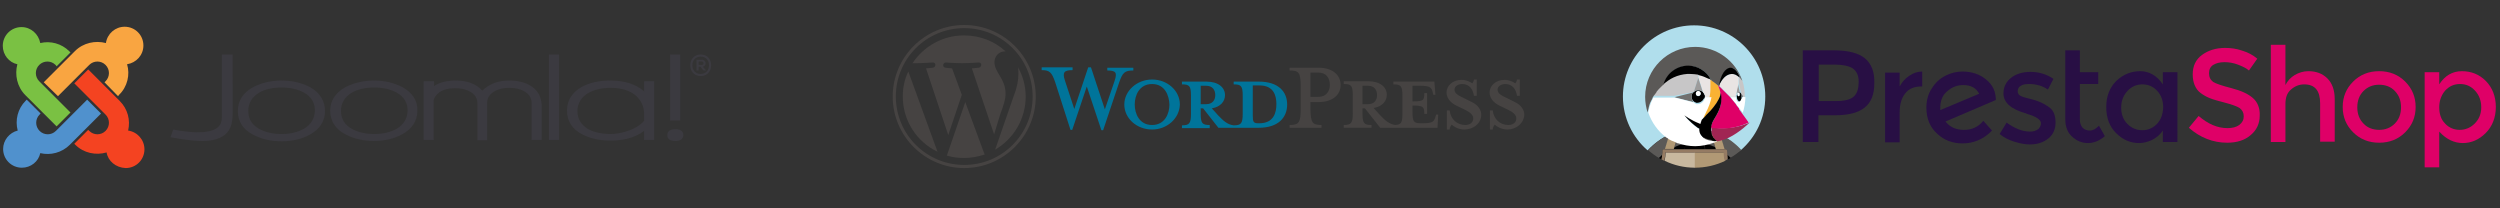 <?xml version="1.0" encoding="utf-8"?>
<!-- Generator: Adobe Illustrator 27.4.1, SVG Export Plug-In . SVG Version: 6.00 Build 0)  -->
<svg version="1.1" xmlns="http://www.w3.org/2000/svg" xmlns:xlink="http://www.w3.org/1999/xlink" x="0px" y="0px"
	 viewBox="0 0 720 60" style="enable-background:new 0 0 720 60;" xml:space="preserve">
<rect x="0" y="0" width="720" height="60" fill="#333333" stroke="none"/>
<style type="text/css">
	.st0{enable-background:new    ;}
	.st1{fill:#280F44;}
	.st2{fill:#DF0067;}
	.st3{fill:#B0DEEC;}
	.st4{fill:#5B5957;}
	.st5{fill:#B19975;}
	.st6{fill:#C8B89F;}
	.st7{fill:#826C57;}
	.st8{fill:#957B63;}
	.st9{fill:none;}
	.st10{fill:#FFFFFF;}
	.st11{fill:#C7C6C7;}
	.st12{fill:#71706F;}
	.st13{fill:#9C9B9B;}
	.st14{fill:#E9E4E3;}
	.st15{fill:#F9B233;}
	.st16{fill:none;stroke:#000000;stroke-width:0;stroke-linecap:round;stroke-linejoin:round;}
	.st17{fill:#A12553;}
	.st18{fill:#00749A;}
	.st19{fill:#464342;}
	.st20{fill:#3B3A40;}
	.st21{fill:#7AC143;}
	.st22{fill:#F9A541;}
	.st23{fill:#F44321;}
	.st24{fill:#5091CD;}
</style>
<g id="Rectángulo_1_00000121279838584911745880000003672508964557986952_" class="st0">
</g>
<g id="Joomla_x21_-Logo.svg_xA0_Imagen_00000043429241343967250630000012994474237175486101_">
</g>
<g id="LOGO_WORDPRESS_xA0_Imagen_00000035494239341757371840000017866841425795174302_">
</g>
<g id="Prestashop-logo-vector_xA0_Imagen_00000021096452440943035490000010243931166860007309_">
	<g id="XMLID_192_">
		<g id="XMLID_323_">
			<path id="XMLID_341_" class="st1" d="M558.8,31.7c0-0.2,0-0.4,0-0.7c0-2.1,0.7-3.7,2.1-4.8c1.4-1.2,2.9-1.7,4.5-1.7
				c2.2,0,3.7,0.8,4.6,2.5L558.8,31.7z M574.8,28.8c0-2.4-0.9-4.4-2.8-5.9c-1.8-1.5-4.1-2.3-6.8-2.3c-1.7,0-3.4,0.4-4.9,1.2
				c-1.6,0.8-2.9,2-3.9,3.6c-1.1,1.6-1.6,3.5-1.6,5.6c0,3.1,1,5.6,3.1,7.5c2,1.9,4.5,2.8,7.3,2.8c3.2,0,6.1-1.2,8.5-3.7l-2.5-2.8
				c-1.5,1.8-3.3,2.6-5.6,2.6s-4-0.8-5.3-2.4L574.8,28.8L574.8,28.8z"/>
			<path id="XMLID_189_" class="st1" d="M549.9,21.8c-1.2,0.8-2.1,1.8-2.8,3.1v-4h-4.2v20.1h4.2v-8.6c0-2.3,0.5-4.1,1.6-5.5
				c1.1-1.4,2.6-2,4.7-2h0.2l0-4.3C552.3,20.6,551.1,21,549.9,21.8"/>
			<path id="XMLID_188_" class="st1" d="M589.9,30.7c-0.7-0.5-1.3-0.8-1.9-1.1c-0.6-0.3-1.2-0.5-1.8-0.7c-0.6-0.2-1.4-0.4-2.2-0.6
				c-0.8-0.2-1.5-0.4-1.9-0.6c-0.7-0.3-1-0.8-1-1.4c0-0.7,0.3-1.3,0.9-1.6c0.6-0.4,1.4-0.5,2.5-0.5c1.9,0,3.7,0.5,5.3,1.6l1.6-3.1
				c-2.1-1.4-4.3-2-6.6-2c-2.3,0-4.2,0.6-5.6,1.7c-1.4,1.1-2.2,2.6-2.2,4.5c0,2.6,2.1,4.5,6.3,5.7c0.1,0,0.3,0.1,0.5,0.2
				c2.7,0.8,4,1.7,4,2.7c0,0.7-0.3,1.2-0.8,1.7c-0.6,0.4-1.3,0.7-2.3,0.7c-2.2,0-4.5-0.9-6.8-2.6l-2,3.3c1.2,1,2.6,1.7,4.2,2.2
				c1.6,0.5,3.1,0.8,4.5,0.8c2.2,0,3.9-0.6,5.3-1.7c1.4-1.1,2.1-2.7,2.1-4.6C592,33,591.3,31.6,589.9,30.7"/>
			<path id="XMLID_336_" class="st1" d="M534,27.7c-0.9,0.9-2.6,1.4-5,1.4h-5.2V18.6h4.5c2.4,0,4.2,0.4,5.3,1.1
				c1.1,0.8,1.7,2,1.7,3.9C535.3,25.4,534.9,26.8,534,27.7 M537.1,16.8c-1.8-1.5-4.8-2.3-8.8-2.3h-9.1v26.4h4.5v-7.7h4.7
				c3.9,0,6.7-0.7,8.6-2.2c1.9-1.5,2.8-3.8,2.8-7C539.9,20.7,539,18.4,537.1,16.8"/>
			<path id="XMLID_185_" class="st1" d="M601.9,37.6c-0.9,0-1.6-0.3-2.1-0.8c-0.5-0.6-0.8-1.3-0.8-2.3V24.2h5.3v-3.4H599v-6.3h-4.2
				v19.8c0,2.1,0.6,3.8,1.9,5c1.3,1.2,2.8,1.9,4.6,1.9c1.8,0,3.4-0.7,4.9-2l-1.7-3C603.6,37.1,602.8,37.6,601.9,37.6"/>
			<path id="XMLID_332_" class="st1" d="M621.2,35.7c-1.2,1.2-2.6,1.8-4.2,1.8c-1.7,0-3.1-0.6-4.3-1.8c-1.2-1.2-1.8-2.8-1.8-4.7
				c0-1.9,0.6-3.5,1.8-4.8c1.2-1.3,2.7-1.9,4.3-1.9c1.7,0,3.1,0.6,4.3,1.9c1.2,1.3,1.7,2.9,1.7,4.8
				C622.9,32.9,622.4,34.4,621.2,35.7 M622.9,24.3c-1.7-2.5-3.9-3.8-6.5-3.8c-2.6,0-4.9,0.9-6.9,2.8c-1.9,1.9-2.9,4.4-2.9,7.5
				c0,3.1,0.9,5.6,2.8,7.5c1.9,1.9,4.1,2.9,6.6,2.9c1.3,0,2.5-0.3,3.8-0.9c1.2-0.6,2.3-1.5,3.1-2.7v3.3h4.2V20.8h-4.2V24.3z"/>
			<path id="XMLID_329_" class="st2" d="M689.7,35.6c-1.2,1.2-2.7,1.8-4.5,1.8c-1.8,0-3.4-0.6-4.5-1.8c-1.2-1.2-1.8-2.8-1.8-4.7
				s0.6-3.5,1.8-4.7c1.2-1.2,2.7-1.8,4.5-1.8c1.8,0,3.4,0.6,4.5,1.8c1.2,1.2,1.8,2.8,1.8,4.7S690.9,34.4,689.7,35.6 M685.2,20.5
				c-3,0-5.5,1-7.5,3c-2,2-3,4.4-3,7.3s1,5.3,3,7.3c2,2,4.5,3,7.5,3s5.5-1,7.5-3c2-2,3-4.4,3-7.3s-1-5.3-3-7.3
				C690.7,21.5,688.2,20.5,685.2,20.5"/>
			<path id="XMLID_326_" class="st2" d="M712.7,35.6c-1.2,1.2-2.7,1.8-4.3,1.8s-3.1-0.6-4.2-1.8c-1.2-1.2-1.7-2.8-1.7-4.7
				c0-1.9,0.6-3.5,1.7-4.8c1.2-1.3,2.6-1.9,4.3-1.9c1.7,0,3.1,0.6,4.3,1.9c1.2,1.3,1.8,2.9,1.8,4.8
				C714.6,32.9,713.9,34.4,712.7,35.6 M715.9,23.3c-1.9-1.9-4.2-2.8-6.9-2.8c-2.7,0-4.9,1.3-6.5,3.8v-3.5h-4.2v27.4h4.2V37.9
				c2,2.2,4.3,3.3,6.8,3.3c2.5,0,4.7-1,6.6-2.9c1.9-1.9,2.9-4.5,2.9-7.5S717.8,25.2,715.9,23.3"/>
			<path id="XMLID_178_" class="st2" d="M664.8,20.5c-1.4,0-2.7,0.4-3.9,1.1c-1.2,0.7-2.1,1.7-2.7,2.9V12.9h-4.2v28h4.2V30
				c0-1.9,0.5-3.3,1.6-4.2c1.1-1,2.4-1.5,3.8-1.5c3.1,0,4.6,1.8,4.6,5.5v11h4.2V28.6c0-2.6-0.7-4.6-2.1-6
				C668.9,21.2,667.1,20.5,664.8,20.5"/>
			<path id="XMLID_177_" class="st2" d="M648.8,28.2c-1.4-1.2-3.4-2.1-6.1-2.8c-2.7-0.7-4.5-1.3-5.3-1.8c-0.8-0.6-1.2-1.4-1.2-2.5
				c0-1.1,0.4-1.9,1.2-2.4c0.8-0.5,1.9-0.8,3.2-0.8c1.3,0,2.6,0.2,3.9,0.7c1.3,0.5,2.4,1,3.2,1.7l2.4-3.4c-1.2-1-2.6-1.8-4.3-2.3
				c-1.7-0.6-3.3-0.8-5-0.8c-2.6,0-4.8,0.7-6.6,2c-1.8,1.3-2.7,3.2-2.7,5.6c0,2.4,0.8,4.3,2.3,5.4c0.8,0.6,1.7,1.1,2.7,1.5
				c1,0.4,2.5,0.8,4.4,1.3c1.9,0.5,3.3,1,4.1,1.5c0.8,0.6,1.2,1.4,1.2,2.4c0,1-0.4,1.8-1.3,2.5c-0.8,0.6-2,0.9-3.4,0.9
				c-2.9,0-5.6-1.2-8.3-3.5l-2.8,3.4c3.2,2.8,6.9,4.3,11,4.3c2.8,0,5.1-0.7,6.8-2.2c1.7-1.4,2.6-3.3,2.6-5.6
				C650.9,31.2,650.2,29.4,648.8,28.2"/>
		</g>
		<path id="XMLID_176_" class="st3" d="M480.9,38.7c0.3-0.1,0.7-0.3,1-0.4c0.4-0.1,0.8-0.3,1.1-0.4c0.5-0.1,1-0.3,1.5-0.4
			c0.7-0.1,1.3-0.2,2-0.3c-0.4,1.2-0.8,2.4-1.3,3.6c0,0.2,0,0.5,0,0.7c0.9-0.2,1.9-0.3,2.8-0.3s1.9,0.1,2.8,0.3c0-0.2,0-0.5,0-0.7
			c-0.5-1.2-0.9-2.4-1.3-3.6c0.7,0.1,1.3,0.2,2,0.3c0.5,0.1,1,0.2,1.5,0.4c0.4,0.1,0.8,0.3,1.1,0.4c0.3,0.1,0.7,0.3,1,0.4
			c2.3,1,4.4,2.6,6.2,4.6c4.4-3.8,7.1-9.3,7.1-15.5c0-11.3-9.2-20.5-20.5-20.5c-11.3,0-20.5,9.2-20.5,20.5c0,6.2,2.8,11.8,7.1,15.5
			C476.4,41.3,478.6,39.7,480.9,38.7z"/>
		<path id="XMLID_175_" class="st4" d="M482.2,42.4c1-0.4,2-0.8,3-1c0-0.2,0-0.5,0-0.7c0.5-1.2,0.9-2.4,1.3-3.6
			c-0.7,0.1-1.3,0.2-2,0.3c-0.5,0.1-1,0.2-1.5,0.4c-0.4,0.1-0.8,0.3-1.1,0.4l1.5,0.4L482.2,42.4z"/>
		<path id="XMLID_174_" class="st4" d="M478.7,44.6c0-0.4,0.1-0.8,0.1-1.2c0-0.2,0.2-0.4,0.4-0.4h0.4l1.3-4.3
			c-2.3,1-4.4,2.6-6.2,4.6c1,0.8,2,1.6,3.1,2.2C478.1,45.2,478.4,44.9,478.7,44.6z"/>
		<path id="XMLID_173_" class="st4" d="M495.3,38.7l1.3,4.3h0.4c0.2,0,0.4,0.2,0.4,0.4c0,0.4,0,0.8,0.1,1.2c0.3,0.3,0.6,0.6,0.9,0.8
			c1.1-0.6,2.1-1.4,3.1-2.2C499.8,41.3,497.6,39.7,495.3,38.7z"/>
		<path id="XMLID_172_" class="st4" d="M492.8,38.6l1.5-0.4c-0.4-0.1-0.8-0.3-1.1-0.4c-0.5-0.1-1-0.3-1.5-0.4
			c-0.7-0.1-1.3-0.2-2-0.3c0.4,1.2,0.8,2.4,1.3,3.6c0,0.2,0,0.5,0,0.7c1.1,0.2,2.1,0.5,3,1L492.8,38.6z"/>
		<path id="XMLID_171_" d="M488.1,43h2.9c-0.1-0.5-0.1-1.1-0.1-1.6c-0.9-0.2-1.9-0.3-2.8-0.3s-1.9,0.1-2.8,0.3c0,0.5,0,1.1-0.1,1.6
			H488.1z"/>
		<path id="XMLID_170_" d="M477.8,45.5c0.2,0.1,0.5,0.3,0.7,0.4c0.1-0.4,0.2-0.8,0.2-1.3C478.4,44.9,478.1,45.2,477.8,45.5z"/>
		<path id="XMLID_169_" d="M482,43h3.2c0.1-0.5,0.1-1.1,0.1-1.6c-1.1,0.2-2.1,0.5-3,1L482,43z"/>
		<path id="XMLID_168_" d="M497.5,44.6c0,0.4,0.1,0.8,0.2,1.3c0.2-0.1,0.5-0.3,0.7-0.4C498.1,45.2,497.8,44.9,497.5,44.6z"/>
		<path id="XMLID_167_" d="M494.2,43l-0.2-0.6c-1-0.4-2-0.8-3-1c0,0.5,0,1.1,0.1,1.6H494.2z"/>
		<path id="XMLID_166_" class="st5" d="M482,43l0.2-0.6l1.1-3.8l-1.5-0.4c-0.3,0.1-0.7,0.3-1,0.4l-1.3,4.3h1.4H482z"/>
		<path id="XMLID_165_" class="st5" d="M494,42.4l0.2,0.6h1.1h1.4l-1.3-4.3c-0.3-0.1-0.7-0.3-1-0.4l-1.5,0.4L494,42.4z"/>
		<path id="XMLID_164_" class="st6" d="M479.6,43.9C479.6,43.9,479.6,43.9,479.6,43.9L479.6,43.9C479.6,43.9,479.6,43.9,479.6,43.9z
			"/>
		<path id="XMLID_163_" class="st6" d="M488.1,43.9h-3h-3.3h-2.1c0,0,0,0,0,0c0,0.8-0.1,1.6-0.3,2.4c2.7,1.3,5.6,2,8.8,2V43.9z"/>
		<path id="XMLID_162_" class="st5" d="M496.6,43.9L496.6,43.9C496.6,43.9,496.6,43.9,496.6,43.9C496.6,43.9,496.6,43.9,496.6,43.9z
			"/>
		<path id="XMLID_161_" class="st5" d="M496.5,43.9h-2.1h-3.3h-3h0v4.4c3.1,0,6.1-0.7,8.8-2C496.7,45.5,496.6,44.7,496.5,43.9
			C496.6,43.9,496.6,43.9,496.5,43.9z"/>
		<rect id="XMLID_160_" x="488.1" y="43.5" class="st7" width="0" height="0.4"/>
		<path id="XMLID_159_" class="st8" d="M497.5,44.6c0-0.4-0.1-0.8-0.1-1.2c0-0.2-0.2-0.4-0.4-0.4h-0.4h-1.4h-1.1H491h-2.9h-2.9H482
			H481h-1.4h-0.4c-0.2,0-0.4,0.2-0.4,0.4c0,0.4,0,0.8-0.1,1.2c0,0.4-0.1,0.8-0.2,1.3c0.3,0.1,0.5,0.3,0.8,0.4
			c0.2-0.8,0.3-1.6,0.3-2.4c0,0,0,0,0,0h0h2.1h3.3h3h0h3h3.3h2.1h0c0,0,0,0,0,0c0,0.8,0.1,1.6,0.3,2.4c0.3-0.1,0.5-0.3,0.8-0.4
			C497.6,45.5,497.5,45,497.5,44.6z"/>
		<g id="XMLID_195_">
			<path id="XMLID_158_" class="st9" d="M495,24.6L495,24.6C495,24.6,495,24.6,495,24.6c0.3,0.7,0.5,1.5,0.7,2.3c0,0.1,0,0.1,0,0.2
				c0,0.1,0,0.2,0,0.2c0-0.1,0-0.2,0.1-0.4C495.6,26.1,495.3,25.4,495,24.6C495,24.6,495,24.6,495,24.6C495,24.6,495,24.6,495,24.6
				L495,24.6z"/>
			<path id="XMLID_157_" class="st9" d="M501,29.2C501,29.3,501,29.3,501,29.2C501,29.3,501,29.3,501,29.2z"/>
			<path id="XMLID_156_" class="st9" d="M501.1,29.1C501.1,29.2,501.1,29.2,501.1,29.1C501.1,29.2,501.1,29.2,501.1,29.1z"/>
			<path id="XMLID_155_" class="st9" d="M494.4,24.1c-0.5-0.4-1-0.8-1.5-1.1l0,0C493.4,23.3,493.9,23.7,494.4,24.1z"/>
			<path id="XMLID_154_" class="st9" d="M499.1,29C499.1,29,499.2,29,499.1,29C499.2,29,499.1,29,499.1,29z"/>
			<path id="XMLID_153_" class="st9" d="M500,30.1C500,30.1,500,30.1,500,30.1C500,30.1,500,30.1,500,30.1z"/>
			<path id="XMLID_152_" class="st9" d="M495.6,27.3c0,0.1,0,0.1,0,0.2C495.6,27.4,495.6,27.3,495.6,27.3z"/>
			<path id="XMLID_151_" class="st9" d="M493.6,34.8c-0.3,0.5-0.5,1-0.6,1.5C493.1,35.8,493.3,35.3,493.6,34.8
				c0.1-0.2,0.2-0.3,0.3-0.5C493.8,34.4,493.7,34.6,493.6,34.8C493.6,34.8,493.6,34.8,493.6,34.8z"/>
			<path id="XMLID_150_" class="st9" d="M495,24.6c0,0,0-0.1,0.1-0.1l0,0C495,24.5,495,24.6,495,24.6c0.1,0.1,0.2,0.2,0.4,0.3
				C495.3,24.8,495.1,24.7,495,24.6z"/>
			<path id="XMLID_149_" class="st9" d="M490.9,27.3C490.9,27.3,490.9,27.3,490.9,27.3C490.9,27.3,490.9,27.3,490.9,27.3z"/>
			<path id="XMLID_148_" class="st9" d="M490.8,27L490.8,27L490.8,27z"/>
			<path id="XMLID_147_" class="st9" d="M492.2,22.6C492.1,22.6,492.1,22.5,492.2,22.6C492.1,22.5,492.1,22.6,492.2,22.6z"/>
			<path id="XMLID_146_" class="st9" d="M492.3,22.6C492.2,22.6,492.2,22.6,492.3,22.6C492.2,22.6,492.2,22.6,492.3,22.6z"/>
			<path id="XMLID_145_" class="st9" d="M492.9,24.3c0,0,0,0.1,0,0.1C492.9,24.4,492.9,24.3,492.9,24.3z"/>
			<path id="XMLID_144_" class="st9" d="M490.9,27.1C490.9,27.1,490.9,27.1,490.9,27.1C490.9,27.1,490.9,27.1,490.9,27.1z"/>
			<path id="XMLID_143_" class="st9" d="M500.8,31.2c0,0,0.1,0.1,0.1,0.1C500.9,31.2,500.9,31.2,500.8,31.2z"/>
			<path id="XMLID_142_" class="st9" d="M492.9,24.9c0,0.2,0,0.4,0,0.6C492.9,25.4,492.9,25.1,492.9,24.9z"/>
			<path id="XMLID_141_" class="st9" d="M491,27.5C491,27.5,491,27.5,491,27.5C491,27.5,491,27.5,491,27.5z"/>
			<path id="XMLID_140_" class="st9" d="M492.9,23c-0.1,0-0.3-0.2-0.4-0.3C492.6,22.8,492.8,22.9,492.9,23z"/>
			<path id="XMLID_139_" class="st9" d="M492.4,22.7c0,0-0.1,0-0.1-0.1C492.3,22.7,492.4,22.7,492.4,22.7z"/>
			<path id="XMLID_138_" class="st9" d="M492.9,23L492.9,23C492.9,23,492.9,23,492.9,23C492.9,23,492.9,23,492.9,23z"/>
			<path id="XMLID_137_" class="st9" d="M501.5,28C501.5,27.9,501.5,27.9,501.5,28C501.5,27.9,501.5,27.9,501.5,28
				C501.5,27.9,501.5,27.9,501.5,28c0-0.1,0-0.1,0-0.1C501.5,27.9,501.5,27.9,501.5,28C501.5,27.9,501.5,27.9,501.5,28z"/>
			<path id="XMLID_136_" class="st9" d="M498.2,27.8C498.2,27.9,498.2,27.9,498.2,27.8C498.2,27.9,498.2,27.9,498.2,27.8L498.2,27.8
				C498.2,27.9,498.2,27.9,498.2,27.8L498.2,27.8z"/>
			<path id="XMLID_135_" class="st9" d="M495.4,24.9c0.3,0.2,0.5,0.5,0.8,0.8C495.9,25.4,495.6,25.2,495.4,24.9z"/>
			<path id="XMLID_134_" class="st9" d="M500.7,26.5c0.1,0,0.1,0,0.1,0C500.8,26.5,500.8,26.5,500.7,26.5z"/>
			<path id="XMLID_133_" class="st9" d="M499.9,27.5C499.9,27.5,499.9,27.6,499.9,27.5C499.9,27.6,499.9,27.5,499.9,27.5z"/>
			<path id="XMLID_132_" class="st9" d="M500.9,26.5C500.9,26.6,501,26.6,500.9,26.5C501,26.6,500.9,26.6,500.9,26.5z"/>
			<path id="XMLID_131_" class="st9" d="M501.2,26.8C501.2,26.8,501.2,26.8,501.2,26.8C501.2,26.8,501.2,26.8,501.2,26.8z"/>
			<path id="XMLID_130_" class="st9" d="M501.5,27.6C501.5,27.6,501.5,27.6,501.5,27.6C501.5,27.6,501.5,27.6,501.5,27.6
				C501.5,27.6,501.5,27.6,501.5,27.6C501.5,27.6,501.5,27.6,501.5,27.6z"/>
			<path id="XMLID_129_" class="st9" d="M501.5,28.2C501.5,28.2,501.5,28.2,501.5,28.2C501.5,28.2,501.5,28.2,501.5,28.2
				C501.5,28.2,501.5,28.2,501.5,28.2C501.5,28.2,501.5,28.2,501.5,28.2z"/>
			<path id="XMLID_128_" class="st9" d="M500.2,26.8C500.2,26.8,500.2,26.8,500.2,26.8C500.2,26.8,500.2,26.8,500.2,26.8z"/>
			<path id="XMLID_127_" class="st9" d="M500.6,26.5c0,0,0.1,0,0.1,0C500.7,26.5,500.6,26.5,500.6,26.5z"/>
			<path id="XMLID_126_" class="st9" d="M496.9,26.5c-0.1-0.1-0.3-0.3-0.4-0.4C496.7,26.2,496.8,26.3,496.9,26.5z"/>
			<path id="XMLID_125_" class="st9" d="M500.7,22L500.7,22C500.7,22,500.7,22,500.7,22v1.9l-0.7,3.3c0,0,0,0,0,0c0,0,0,0,0,0v0h0
				l0.7-3.3L500.7,22L500.7,22L500.7,22z"/>
			<path id="XMLID_124_" class="st9" d="M497.6,27.2c-0.1-0.1-0.1-0.1-0.2-0.2C497.5,27,497.5,27.1,497.6,27.2z"/>
			<path id="XMLID_123_" class="st9" d="M501.4,27.3C501.5,27.3,501.5,27.3,501.4,27.3C501.5,27.3,501.5,27.3,501.4,27.3
				C501.5,27.3,501.5,27.3,501.4,27.3L501.4,27.3L501.4,27.3z"/>
			<path id="XMLID_122_" class="st9" d="M499.9,27.9L499.9,27.9C499.9,27.9,499.9,27.9,499.9,27.9C499.9,27.9,499.9,27.9,499.9,27.9
				z"/>
			<path id="XMLID_121_" class="st9" d="M500.4,26.6C500.5,26.6,500.5,26.6,500.4,26.6C500.5,26.6,500.5,26.6,500.4,26.6z"/>
			<path id="XMLID_120_" class="st9" d="M500.3,26.7c0,0,0.1-0.1,0.1-0.1C500.3,26.6,500.3,26.7,500.3,26.7z"/>
			<path id="XMLID_119_" class="st9" d="M501.5,28.5C501.5,28.5,501.5,28.5,501.5,28.5c0,0.1,0,0.1-0.1,0.2
				C501.4,28.6,501.5,28.5,501.5,28.5L501.5,28.5L501.5,28.5z"/>
			<path id="XMLID_118_" class="st9" d="M476.5,27.3c0,0,0.1-0.1,0.1-0.1C476.5,27.2,476.5,27.2,476.5,27.3z"/>
			<path id="XMLID_117_" class="st9" d="M501,26.6c0,0,0.1,0.1,0.1,0.1C501.1,26.7,501.1,26.6,501,26.6z"/>
			<path id="XMLID_116_" class="st9" d="M477.1,26.4C477.1,26.4,477.1,26.4,477.1,26.4C477.1,26.4,477.1,26.4,477.1,26.4z"/>
			<path id="XMLID_115_" class="st9" d="M491,27.9L491,27.9C491,27.9,491,27.9,491,27.9L491,27.9L491,27.9L491,27.9
				C491,27.9,491,27.9,491,27.9z"/>
			<path id="XMLID_114_" class="st9" d="M475.6,28.9c0,0.1-0.1,0.1-0.1,0.2C475.5,29.1,475.5,29,475.6,28.9z"/>
			<path id="XMLID_113_" class="st9" d="M475.1,30C475.1,30,475.1,30,475.1,30C475.1,30,475.1,30,475.1,30z"/>
			<polygon id="XMLID_112_" class="st9" points="501.2,22.5 501.2,22.5 501.2,22.5 			"/>
			<polygon id="XMLID_111_" class="st9" points="479.2,24.1 479.2,24.1 479.2,24.1 			"/>
			<path id="XMLID_110_" class="st9" d="M478.4,24.9c0,0,0.1-0.1,0.1-0.1C478.5,24.8,478.4,24.8,478.4,24.9z"/>
			<path id="XMLID_109_" class="st9" d="M477.7,25.7c0,0,0.1-0.1,0.1-0.1C477.7,25.6,477.7,25.6,477.7,25.7z"/>
			<polygon id="XMLID_108_" class="st9" points="501.4,27.3 500.7,23.9 501.4,27.3 			"/>
			<path id="XMLID_107_" class="st9" d="M488.7,29.8C488.7,29.8,488.7,29.8,488.7,29.8C488.7,29.8,488.7,29.8,488.7,29.8z"/>
			<path id="XMLID_106_" class="st9" d="M488.9,29.8C488.9,29.8,488.9,29.8,488.9,29.8C488.9,29.8,488.9,29.8,488.9,29.8z"/>
			<path id="XMLID_105_" class="st9" d="M476,28c0,0.1-0.1,0.2-0.1,0.3C475.9,28.2,476,28.1,476,28z"/>
			<path id="XMLID_104_" class="st9" d="M488.2,29.6C488.2,29.6,488.2,29.6,488.2,29.6C488.2,29.6,488.2,29.6,488.2,29.6z"/>
			<path id="XMLID_103_" class="st9" d="M488.5,29.7C488.5,29.7,488.5,29.7,488.5,29.7C488.5,29.7,488.5,29.7,488.5,29.7z"/>
			<path id="XMLID_102_" class="st9" d="M488.3,29.7C488.3,29.7,488.3,29.7,488.3,29.7C488.3,29.7,488.3,29.7,488.3,29.7z"/>
			<path id="XMLID_101_" class="st9" d="M487.3,28.6C487.3,28.6,487.3,28.6,487.3,28.6C487.3,28.6,487.3,28.6,487.3,28.6z"/>
			<path id="XMLID_100_" class="st9" d="M487.2,27.5C487.2,27.5,487.2,27.5,487.2,27.5C487.2,27.5,487.2,27.5,487.2,27.5z"/>
			<path id="XMLID_99_" class="st9" d="M487.4,27C487.4,27,487.4,27,487.4,27C487.4,27,487.4,27,487.4,27z"/>
			<path id="XMLID_98_" class="st9" d="M488.1,26.3C488.1,26.3,488.1,26.3,488.1,26.3C488.1,26.3,488.1,26.3,488.1,26.3z"/>
			<path id="XMLID_97_" class="st9" d="M487.3,27.3C487.3,27.3,487.3,27.3,487.3,27.3C487.3,27.3,487.3,27.3,487.3,27.3z"/>
			<path id="XMLID_96_" class="st9" d="M487.3,27.1C487.3,27.1,487.3,27.1,487.3,27.1C487.3,27.1,487.3,27.1,487.3,27.1z"/>
			<path id="XMLID_95_" class="st9" d="M489.5,26C489.5,26,489.5,26,489.5,26C489.5,26,489.5,26,489.5,26z"/>
			<path id="XMLID_94_" class="st9" d="M489.8,26.1C489.8,26.1,489.8,26.1,489.8,26.1C489.8,26.1,489.8,26.1,489.8,26.1z"/>
			<path id="XMLID_93_" class="st9" d="M488.4,26.1C488.4,26.1,488.4,26.1,488.4,26.1C488.4,26.1,488.4,26.1,488.4,26.1z"/>
			<path id="XMLID_92_" class="st9" d="M488.7,26C488.7,26,488.7,26,488.7,26C488.7,26,488.7,26,488.7,26z"/>
			<path id="XMLID_91_" class="st9" d="M491,27.7C491,27.7,491,27.7,491,27.7C491,27.7,491,27.7,491,27.7z"/>
			<path id="XMLID_88_" class="st9" d="M489.1,21.5C489.1,21.5,489.1,21.5,489.1,21.5C489.1,21.5,489.1,21.5,489.1,21.5z"/>
			<path id="XMLID_87_" class="st9" d="M489.1,21.9L489.1,21.9v-0.1c0,0,0-0.1,0-0.1C489.1,21.8,489.1,21.9,489.1,21.9z"/>
			<path id="XMLID_86_" class="st9" d="M501.3,28.9C501.3,29,501.2,29,501.3,28.9C501.2,29,501.3,29,501.3,28.9z"/>
			<path id="XMLID_85_" class="st9" d="M487.2,27.7C487.2,27.7,487.2,27.7,487.2,27.7C487.2,27.7,487.2,27.7,487.2,27.7z"/>
			<path id="XMLID_84_" class="st9" d="M487.2,28.3C487.2,28.3,487.2,28.3,487.2,28.3C487.2,28.3,487.2,28.3,487.2,28.3z"/>
			<path id="XMLID_83_" class="st9" d="M501.4,28.7c0,0,0,0.1-0.1,0.1C501.3,28.8,501.4,28.8,501.4,28.7z"/>
			<path id="XMLID_82_" class="st4" d="M494,40.1c-0.1-0.1-0.1-0.1-0.2-0.2C493.8,40,493.9,40,494,40.1L494,40.1z"/>
			<path id="XMLID_81_" class="st5" d="M494.4,40.6C494.4,40.6,494.4,40.6,494.4,40.6C494.4,40.6,494.4,40.6,494.4,40.6
				s-0.2-0.2-0.5-0.5v0C494.2,40.4,494.4,40.6,494.4,40.6z"/>
			<rect id="XMLID_80_" x="500.7" y="22" class="st10" width="0" height="0"/>
			<polygon id="XMLID_79_" class="st10" points="501.5,27.9 501.5,27.9 501.5,27.9 			"/>
			<path id="XMLID_78_" class="st11" d="M501.8,23.2L501.8,23.2L501.8,23.2C501.8,23.2,501.8,23.2,501.8,23.2L501.8,23.2
				c-0.2-0.2-0.4-0.5-0.5-0.7c0,0,0,0,0,0c0,0,0,0,0,0c0,0,0,0,0,0v0c-0.1-0.1-0.2-0.2-0.2-0.3c0,0-0.1-0.1-0.1-0.1
				c-0.1,0-0.1-0.1-0.2-0.1v0v1.9l0.7,3.3v0c0,0,0,0.1,0,0.1l0.5,0.6l0,0h0.5c0,0,0-0.1,0-0.1v0C502.5,26.2,502.3,24.7,501.8,23.2
				L501.8,23.2C501.8,23.2,501.8,23.2,501.8,23.2z"/>
			<polygon id="XMLID_77_" class="st11" points="501.5,27.9 501.5,27.9 501.5,27.9 			"/>
			<path id="XMLID_76_" class="st12" d="M501.5,27.6C501.5,27.6,501.5,27.6,501.5,27.6C501.5,27.6,501.5,27.6,501.5,27.6
				C501.5,27.6,501.5,27.6,501.5,27.6c0,0.1,0,0.2,0,0.3c0,0,0,0,0,0c0,0,0,0,0,0c0,0,0,0,0,0c0,0,0,0,0,0c0,0.1,0,0.2,0,0.2
				c0,0,0,0,0,0c0,0,0,0,0,0c0,0,0,0,0,0c0,0.1,0,0.2,0,0.2c0,0,0,0,0,0v0l0,0c0,0,0,0,0,0v0l0.5-0.6l-0.5-0.6c0,0,0,0,0,0
				C501.5,27.4,501.5,27.5,501.5,27.6z"/>
			<path id="XMLID_219_" d="M501.5,28.2C501.5,28.2,501.5,28.2,501.5,28.2c0-0.1,0-0.2,0-0.3c0,0,0,0,0-0.1c0,0,0,0,0-0.1
				c0-0.1,0-0.2,0-0.2c0,0,0,0,0,0c0-0.1,0-0.2,0-0.2c0,0,0-0.1,0-0.1c0-0.2-0.1-0.3-0.2-0.4c0,0,0,0,0,0c0,0,0-0.1-0.1-0.1
				c0,0-0.1-0.1-0.1-0.1c0,0,0,0,0,0c0,0-0.1,0-0.1-0.1c0,0,0,0,0,0c0,0-0.1,0-0.1,0s-0.1,0-0.1,0c0,0,0,0,0,0c0,0-0.1,0-0.1,0.1
				c0,0,0,0,0,0c0,0-0.1,0.1-0.1,0.1c0,0,0,0.1-0.1,0.1c0,0,0,0,0,0c-0.1,0.1-0.1,0.3-0.2,0.4c0,0,0,0,0,0c0,0.1,0,0.2-0.1,0.2
				c0,0,0,0,0,0.1c0,0.1,0,0.2,0,0.3c0,0,0,0,0,0h0c0,0.8,0.4,1.4,0.8,1.4c0.1,0,0.2,0,0.2-0.1c0,0,0,0,0,0c0,0,0.1,0,0.1-0.1
				c0,0,0,0,0,0c0,0,0.1-0.1,0.1-0.1c0,0,0-0.1,0.1-0.1c0,0,0,0,0-0.1c0,0,0-0.1,0.1-0.1c0,0,0,0,0-0.1c0-0.1,0-0.1,0.1-0.2
				C501.5,28.4,501.5,28.3,501.5,28.2z M500.7,27.7c-0.2,0-0.3-0.2-0.3-0.5c0-0.3,0.1-0.5,0.3-0.5c0.2,0,0.3,0.2,0.3,0.5
				C501.1,27.5,500.9,27.7,500.7,27.7z"/>
			<path id="XMLID_73_" class="st10" d="M500.7,26.7c-0.2,0-0.3,0.2-0.3,0.5c0,0.3,0.1,0.5,0.3,0.5c0.2,0,0.3-0.2,0.3-0.5
				C501.1,26.9,500.9,26.7,500.7,26.7z"/>
			<path id="XMLID_72_" class="st13" d="M500,27.3L500,27.3c0-0.2,0.1-0.3,0.2-0.4c0,0,0,0,0,0c0,0,0-0.1,0.1-0.1
				c0,0,0.1-0.1,0.1-0.1c0,0,0,0,0,0c0,0,0.1,0,0.1-0.1c0,0,0,0,0,0c0,0,0.1,0,0.1,0c0.1,0,0.1,0,0.1,0c0,0,0,0,0,0
				c0,0,0.1,0,0.1,0.1c0,0,0,0,0,0c0,0,0.1,0.1,0.1,0.1c0,0,0,0.1,0.1,0.1c0,0,0,0,0,0c0.1,0.1,0.1,0.3,0.2,0.4l0,0h0l-0.7-3.3
				L500,27.3L500,27.3z"/>
			<path id="XMLID_214_" d="M491,27.9c0-0.1,0-0.1,0-0.2c0,0,0,0,0,0c0-0.1,0-0.1,0-0.2c0,0,0,0,0,0c0-0.1,0-0.1-0.1-0.2
				c0,0,0,0,0,0c0-0.1,0-0.1-0.1-0.2c0,0,0,0,0,0c0-0.1-0.1-0.1-0.1-0.2l0,0c-0.1-0.2-0.2-0.3-0.3-0.4c-0.2-0.2-0.4-0.3-0.6-0.4
				c0,0,0,0,0,0c-0.1,0-0.2-0.1-0.3-0.1c0,0,0,0,0,0c-0.1,0-0.2,0-0.4,0c-0.1,0-0.2,0-0.4,0c0,0,0,0,0,0c-0.1,0-0.2,0.1-0.3,0.1
				c0,0,0,0,0,0c-0.1,0-0.2,0.1-0.3,0.2c0,0,0,0,0,0c-0.1,0.1-0.2,0.1-0.3,0.2l0,0l0,0c-0.1,0.1-0.3,0.3-0.4,0.4c0,0,0,0,0,0
				c0,0.1-0.1,0.1-0.1,0.2c0,0,0,0,0,0c0,0,0,0.1-0.1,0.2c0,0,0,0,0,0c0,0,0,0.1,0,0.1c0,0,0,0,0,0c0,0,0,0.1,0,0.2c0,0,0,0,0,0
				c0,0.1,0,0.1,0,0.2c0,0.1,0,0.3,0,0.4c0,0,0,0,0,0c0,0.1,0.1,0.2,0.1,0.3c0,0,0,0,0,0c0.1,0.2,0.2,0.4,0.4,0.6
				c0.1,0.1,0.3,0.3,0.4,0.3c0,0,0,0,0,0c0.1,0,0.1,0.1,0.2,0.1c0,0,0,0,0,0c0.1,0,0.1,0,0.2,0.1c0,0,0,0,0,0c0,0,0.1,0,0.1,0
				c0,0,0,0,0,0c0,0,0.1,0,0.1,0c0,0,0,0,0,0c0.1,0,0.1,0,0.2,0c0.3,0,0.5-0.1,0.8-0.2c0.1,0,0.2-0.1,0.3-0.2
				c0.2-0.1,0.4-0.3,0.5-0.5c0.1-0.1,0.1-0.2,0.2-0.3C491,28.4,491,28.2,491,27.9C491,27.9,491,27.9,491,27.9L491,27.9
				C491,27.9,491,27.9,491,27.9L491,27.9z M489.1,27.7c-0.4,0-0.7-0.3-0.7-0.7c0-0.4,0.3-0.7,0.7-0.7c0.4,0,0.7,0.3,0.7,0.7
				C489.8,27.3,489.5,27.7,489.1,27.7z"/>
			<path id="XMLID_69_" class="st10" d="M489.1,26.2c-0.4,0-0.7,0.3-0.7,0.7c0,0.4,0.3,0.7,0.7,0.7c0.4,0,0.7-0.3,0.7-0.7
				C489.8,26.5,489.5,26.2,489.1,26.2z"/>
			<path id="XMLID_68_" class="st11" d="M487.8,26.5L487.8,26.5L487.8,26.5L487.8,26.5L487.8,26.5l1.3-4.1c0,0,0-0.2,0-0.5
				c0-0.1,0-0.1,0-0.2c0,0,0,0,0-0.1c0,0,0-0.1,0-0.1c0,0,0,0,0-0.1c0,0,0,0,0-0.1c0,0,0,0,0,0c0,0,0,0,0,0
				c-0.7-0.2-1.5-0.2-2.3-0.2c-0.3,0-0.5,0-0.8,0c0,0-0.1,0-0.1,0c-1.3,0.1-2.7,0.4-3.9,1c-1,0.5-2,1.1-2.9,1.9v0c0,0,0,0,0,0
				c-0.2,0.2-0.5,0.4-0.7,0.6c0,0-0.1,0.1-0.1,0.1c-0.2,0.2-0.4,0.4-0.6,0.6c0,0-0.1,0.1-0.1,0.1c-0.2,0.2-0.4,0.5-0.6,0.7
				c0,0,0,0,0,0.1c-0.2,0.2-0.3,0.5-0.5,0.7c0,0-0.1,0.1-0.1,0.1c-0.1,0.2-0.2,0.4-0.4,0.6h6.1h0L487.8,26.5z"/>
			<path id="XMLID_67_" class="st14" d="M492.9,26c0-0.2,0-0.3,0-0.5c0-0.2,0-0.4,0-0.6c0-0.2,0-0.3,0-0.5c0,0,0-0.1,0-0.1
				c0-0.4,0-0.9,0-1.3l0,0l0,0c0,0,0,0,0,0c0,0,0,0,0,0c0,0,0,0,0,0c0,0,0,0,0,0c-0.1,0-0.3-0.2-0.4-0.3c0,0,0,0,0,0
				c0,0-0.1,0-0.1-0.1c0,0,0,0,0,0c0,0-0.1,0-0.1,0c0,0,0,0,0,0c0,0-0.1,0-0.1,0c-0.3-0.1-0.6-0.3-0.9-0.4c-0.7-0.3-1.6-0.5-2.1-0.7
				v0.4v0.1v0c0,0.2,0,0.5,0,0.5l1.3,4.1l0,0c0.1,0.1,0.3,0.3,0.3,0.4l0,0c0,0.1,0.1,0.1,0.1,0.2c0,0,0,0,0,0c0,0.1,0,0.1,0.1,0.2
				c0,0,0,0,0,0c0,0.1,0,0.1,0.1,0.2c0,0,0,0,0,0c0,0.1,0,0.1,0,0.2c0,0,0,0,0,0c0,0.1,0,0.1,0,0.2l0,0l0,0h1.6
				C492.8,27.3,492.8,26.7,492.9,26C492.9,26.1,492.9,26.1,492.9,26z"/>
			<polygon id="XMLID_66_" class="st15" points="495,24.6 495,24.6 495,24.6 			"/>
			<path id="XMLID_65_" class="st15" d="M491,33.7c0.4-0.4,0.7-0.7,1-1.1c0.2-0.2,0.4-0.4,0.6-0.6c1.4-1.5,2.3-2.8,2.9-4.6
				c0,0,0-0.1,0-0.2c0,0,0,0,0,0c0-0.1,0-0.1,0-0.2c0-0.1,0-0.1,0-0.2c-0.1-0.8-0.4-1.5-0.7-2.3c0,0,0,0,0,0c0,0,0,0,0,0
				c0,0-0.1-0.1-0.2-0.1c-0.2-0.1-0.3-0.3-0.5-0.4c-0.5-0.4-1-0.8-1.5-1.1l0,0c0,0.4,0,0.9,0,1.3c0,0,0,0.1,0,0.1c0,0.2,0,0.3,0,0.5
				c0,0.2,0,0.4,0,0.6c0,0.2,0,0.3,0,0.5c0,0,0,0,0,0c0,0.6-0.1,1.2-0.2,1.8l-0.2,0.9c-0.4,1.6-1.2,3.1-1.9,4.6
				c-0.2,0.4-0.3,0.8-0.5,1.2c0,0,0,0.1,0,0.1c0.2-0.2,0.4-0.4,0.5-0.5C490.8,34,490.9,33.8,491,33.7z"/>
			<path id="XMLID_64_" class="st13" d="M487.8,26.5L487.8,26.5c0.1-0.1,0.2-0.2,0.3-0.2c0,0,0,0,0,0c0.1-0.1,0.2-0.1,0.3-0.2
				c0,0,0,0,0,0c0.1,0,0.2-0.1,0.3-0.1c0,0,0,0,0,0c0.1,0,0.2,0,0.4,0c0.1,0,0.3,0,0.4,0c0,0,0,0,0,0c0.1,0,0.2,0.1,0.3,0.1
				c0,0,0,0,0,0c0.2,0.1,0.4,0.2,0.6,0.4l0,0l-1.3-4.1L487.8,26.5z"/>
			<path id="XMLID_63_" class="st12" d="M487.3,28.6c0-0.1-0.1-0.2-0.1-0.3c0,0,0,0,0,0c0-0.1,0-0.2,0-0.4c0-0.1,0-0.1,0-0.2
				c0,0,0,0,0,0c0-0.1,0-0.1,0-0.2c0,0,0,0,0,0c0-0.1,0-0.1,0-0.1c0,0,0,0,0,0c0-0.1,0-0.1,0.1-0.2c0,0,0,0,0,0
				c0-0.1,0.1-0.1,0.1-0.2c0,0,0,0,0,0c0.1-0.2,0.2-0.3,0.4-0.4v0l-5.6,1.4h0l5.5,1.4C487.5,29.1,487.4,28.9,487.3,28.6
				C487.3,28.6,487.3,28.6,487.3,28.6z"/>
			<path id="XMLID_62_" class="st14" d="M499.9,27.6C499.9,27.6,499.9,27.5,499.9,27.6c0-0.2,0-0.2,0.1-0.3c0,0,0,0,0,0l0.7-3.3
				l0-1.9c-0.6-0.5-1.2-0.8-1.9-0.8c-0.8,0-1.6,0.5-2.2,1c-0.6,0.6-1.1,1.4-1.5,2.2c0,0,0,0.1-0.1,0.1c0.1,0.1,0.2,0.2,0.4,0.3
				c0.3,0.2,0.5,0.5,0.8,0.8c0.1,0.1,0.2,0.2,0.4,0.4c0.1,0.1,0.3,0.3,0.4,0.4c0.2,0.2,0.3,0.3,0.5,0.5c0.1,0.1,0.1,0.1,0.2,0.2
				c0.2,0.2,0.4,0.4,0.6,0.6l0,0c0,0,0.1,0.1,0.1,0.1h1.6c0,0,0,0,0,0C499.9,27.8,499.9,27.7,499.9,27.6z"/>
			<polygon id="XMLID_61_" class="st14" points="495,24.6 495,24.6 495,24.6 495,24.6 495,24.6 			"/>
			<path id="XMLID_60_" class="st4" d="M475.1,30C475.1,30,475.1,30,475.1,30c0.1-0.3,0.2-0.6,0.4-0.9c0-0.1,0.1-0.2,0.1-0.2
				c0.1-0.2,0.2-0.4,0.3-0.6c0-0.1,0.1-0.2,0.1-0.3c0,0,0.1-0.1,0.1-0.1c0.1-0.2,0.2-0.4,0.4-0.6c0,0,0.1-0.1,0.1-0.1
				c0.2-0.2,0.3-0.5,0.5-0.7c0,0,0,0,0-0.1c0.2-0.2,0.4-0.5,0.6-0.7c0,0,0.1-0.1,0.1-0.1c0.2-0.2,0.4-0.4,0.6-0.6
				c0,0,0.1-0.1,0.1-0.1c0.2-0.2,0.4-0.4,0.7-0.6c0,0,0,0,0,0c0.9-3.1,3.7-5.3,7.1-5.3c1.3,0,2.7,0.4,3.8,1.1c1.2,0.7,2.1,1.8,2.8,3
				c0,0,0,0,0,0c0,0,0,0.1,0,0.1l0,0l0,0c0,0,0,0,0,0c0,0,0,0,0,0c0.5,0.3,1,0.7,1.5,1.1c0.2,0.1,0.3,0.3,0.5,0.4
				c0,0,0.1,0.1,0.2,0.1c0,0,0,0,0,0c0,0,0,0,0,0c0,0,0-0.1,0.1-0.1c0.5-3,1.8-5.1,3.3-5.1c1.2,0,2.2,1.2,2.8,3.1l0,0c0,0,0,0,0,0
				c0.2,0.2,0.4,0.4,0.5,0.6l0,0c0,0,0,0,0,0l0,0l0,0c0,0,0,0.1,0,0.1v0l0-0.1c-1.9-5.7-7.3-9.8-13.6-9.8c-7.9,0-14.4,6.4-14.4,14.4
				c0,1.6,0.3,3.1,0.7,4.5c0,0,0,0,0,0c0.1-0.4,0.2-0.8,0.3-1.3C474.9,30.6,475,30.3,475.1,30z"/>
			<path id="XMLID_59_" class="st10" d="M502,27.9l-0.5,0.6v0c0,0,0,0,0,0c0,0.1,0,0.1-0.1,0.2c0,0,0,0,0,0.1c0,0,0,0.1-0.1,0.1
				c0,0,0,0,0,0.1c0,0,0,0.1-0.1,0.1c0,0-0.1,0.1-0.1,0.1c0,0,0,0,0,0c0,0-0.1,0-0.1,0.1c0,0,0,0,0,0c-0.1,0-0.1,0.1-0.2,0.1
				c-0.5,0-0.8-0.6-0.8-1.4h0h0h-1.6h0c0,0,0,0,0,0c0.3,0.4,0.6,0.7,0.9,1.1c0,0,0,0,0,0c0.3,0.4,0.6,0.7,0.9,1.1c0,0,0,0,0,0.1
				c0.3,0.3,0.5,0.7,0.8,1c0,0,0.1,0.1,0.1,0.1c0.3,0.4,0.6,0.7,0.8,1.1c0,0,0,0,0,0c0.5-1.4,0.7-2.9,0.8-4.5h0L502,27.9L502,27.9z"
				/>
			<path id="XMLID_58_" d="M485.9,21.3c0,0,0.1,0,0.1,0c0.3,0,0.5,0,0.8,0c0.8,0,1.5,0.1,2.3,0.2c0,0,0,0,0,0c0,0,0,0,0,0
				c0,0,0,0,0,0.1c0,0,0,0,0,0.1c0,0,0,0.1,0,0.1c0,0,0,0,0,0.1c0,0,0,0.1,0,0.1v-0.4c0.5,0.1,1.5,0.4,2.1,0.7
				c0.3,0.1,0.6,0.3,0.9,0.4c0,0,0,0,0.1,0c0,0,0,0,0,0c0,0,0.1,0,0.1,0c0,0,0,0,0,0c0,0,0.1,0,0.1,0.1c0,0,0,0,0,0
				c0.2,0.1,0.4,0.2,0.4,0.3c0,0,0,0,0,0c0,0,0,0,0,0l0,0c0,0,0-0.1,0-0.1c0,0,0,0,0,0c-0.6-1.2-1.6-2.3-2.8-3
				c-1.1-0.7-2.5-1.1-3.8-1.1c-3.3,0-6.2,2.2-7.1,5.3c0.9-0.7,1.8-1.4,2.9-1.9C483.3,21.7,484.6,21.4,485.9,21.3z"/>
			<path id="XMLID_56_" d="M496.6,22.3c0.6-0.6,1.4-1,2.2-1c0.7,0,1.3,0.3,1.9,0.8c0,0,0,0,0,0l0,0v0c0.1,0,0.1,0.1,0.2,0.1
				c0,0,0.1,0.1,0.1,0.1c0.1,0.1,0.2,0.2,0.2,0.3v0c0,0,0,0,0,0c0,0,0,0,0,0l0,0l0,0c-0.6-1.9-1.7-3.1-2.8-3.1
				c-1.5,0-2.9,2.1-3.3,5.1l0,0C495.5,23.7,496,22.9,496.6,22.3z"/>
			<path id="XMLID_55_" class="st10" d="M483,41.2c0.1,0.1,0.3,0.1,0.4,0.1c1.5,0.5,3.1,0.8,4.8,0.8c1.9,0,3.7-0.4,5.4-1
				c0.1,0,0.2-0.1,0.3-0.1c0.1-0.1,0.3-0.1,0.4-0.2c0.1-0.1,0.2-0.1,0.4-0.2c0,0-0.1,0-0.1,0v0c-0.5,0.1-1,0.1-1.5,0
				c-3-0.4-3.6-1.9-3.5-3.3c-0.2-0.1-0.4-0.3-0.7-0.4c-2.3-1.7-3.6-3.4-3.6-3.4s1.8,1.4,4.4,2.4c0.1,0,0.1,0,0.2,0.1
				c0.1-0.4,0.3-0.8,0.4-1.2v0c0,0,0-0.1,0-0.1c0.1-0.4,0.3-0.8,0.5-1.2c0.7-1.5,1.5-3,1.9-4.6l0.2-0.9H491h0l0,0c0,0,0,0,0,0l0,0
				l0,0c0,0,0,0,0,0c0,0.3-0.1,0.5-0.2,0.8c0,0.1-0.1,0.2-0.2,0.3c-0.1,0.2-0.3,0.4-0.5,0.5c-0.1,0.1-0.2,0.1-0.3,0.2
				c-0.2,0.1-0.5,0.2-0.8,0.2c-0.1,0-0.1,0-0.2,0c0,0,0,0,0,0c-0.1,0-0.1,0-0.1,0c0,0,0,0,0,0c-0.1,0-0.1,0-0.1,0c0,0,0,0,0,0
				c-0.1,0-0.1,0-0.2-0.1c0,0,0,0,0,0c-0.1,0-0.1-0.1-0.2-0.1c0,0,0,0,0,0c-0.2-0.1-0.3-0.2-0.4-0.3l-5.5-1.4h-6.1
				c0,0-0.1,0.1-0.1,0.1c0,0.1-0.1,0.2-0.1,0.3c-0.1,0.2-0.2,0.4-0.3,0.6c0,0.1-0.1,0.1-0.1,0.2c-0.1,0.3-0.2,0.5-0.3,0.8
				c0,0,0,0,0,0c-0.1,0.3-0.2,0.6-0.3,1c-0.1,0.4-0.2,0.8-0.3,1.3c1,2.9,2.8,5.4,5.2,7.2c0.1,0.1,0.1,0.1,0.2,0.1
				c0.4,0.3,0.8,0.6,1.3,0.8C481.8,40.6,482.4,40.9,483,41.2z"/>
			<path id="XMLID_54_" class="st17" d="M492.9,36.7c0,0.2,0,0.3,0,0.5c0,0.3,0,0.5,0,0.8c0,0.2,0.1,0.3,0.1,0.5
				c0.1,0.2,0.1,0.4,0.2,0.6c0.1,0.2,0.2,0.4,0.3,0.5c0,0.1,0.1,0.1,0.1,0.2c0.1,0.1,0.1,0.1,0.2,0.2c0.1,0.1,0.1,0.2,0.2,0.2
				c0.3,0.3,0.5,0.5,0.5,0.5s0,0,0,0c0,0,0,0,0,0v0c0,0,0.1,0,0.1,0c0.6-0.1,1.3-0.3,1.9-0.5c0.3-0.1,0.6-0.2,1-0.4
				c0.1,0,0.2-0.1,0.3-0.1c3.3-1.6,6.1-4.4,6.1-4.4C499.6,37.2,495.6,37.1,492.9,36.7z"/>
			<path id="XMLID_53_" class="st2" d="M500.8,31.2c-0.3-0.3-0.5-0.7-0.8-1c0,0,0,0,0-0.1c-0.3-0.4-0.6-0.7-0.9-1.1c0,0,0,0,0,0
				c-0.3-0.4-0.6-0.7-0.9-1.1c0,0,0,0-0.1-0.1c-0.2-0.2-0.4-0.4-0.6-0.6c-0.1-0.1-0.1-0.1-0.2-0.2c-0.2-0.2-0.3-0.3-0.5-0.5
				c-0.1-0.1-0.3-0.3-0.4-0.4c-0.1-0.1-0.2-0.2-0.4-0.4c-0.3-0.3-0.5-0.5-0.8-0.8c-0.1-0.1-0.2-0.2-0.4-0.3c0,0,0,0,0,0
				c0.3,0.7,0.6,1.5,0.7,2.3c0,0.2,0.1,0.4,0.1,0.6c0.4,2.7-0.5,4.5-1.9,6.8c-0.1,0.2-0.2,0.3-0.3,0.5c-0.3,0.5-0.5,1-0.6,1.5
				c0,0.2-0.1,0.3-0.1,0.5c2.7,0.4,6.7,0.5,10.9-1.5c0,0-0.8-1.2-2-2.8c-0.3-0.4-0.5-0.7-0.8-1.1C500.9,31.2,500.9,31.2,500.8,31.2z
				"/>
			<path id="XMLID_52_" d="M494.4,40.6c0,0-0.2-0.2-0.5-0.5c-0.1-0.1-0.1-0.1-0.2-0.2c0-0.1-0.1-0.1-0.2-0.2c0,0-0.1-0.1-0.1-0.2
				c-0.1-0.2-0.2-0.3-0.3-0.5c-0.1-0.2-0.2-0.4-0.2-0.6c0-0.1-0.1-0.3-0.1-0.5c0-0.2-0.1-0.5,0-0.8c0-0.1,0-0.3,0-0.5
				c0-0.1,0.1-0.3,0.1-0.5c0.1-0.5,0.3-1,0.6-1.5c0,0,0,0,0,0c0.1-0.2,0.2-0.3,0.3-0.5c1.4-2.3,2.2-4.1,1.9-6.8
				c0-0.2-0.1-0.4-0.1-0.6c0,0.1,0,0.3-0.1,0.4c0,0,0,0,0,0c0,0.1,0,0.1,0,0.2c-0.6,1.8-1.6,3.1-2.9,4.6c-0.2,0.2-0.4,0.4-0.6,0.6
				c-0.3,0.3-0.7,0.7-1,1.1c-0.1,0.1-0.3,0.3-0.4,0.4c-0.1,0.1-0.3,0.3-0.5,0.5v0c-0.1,0.4-0.3,0.8-0.4,1.2c-0.1,0-0.1,0-0.2-0.1
				c-2.6-1-4.4-2.4-4.4-2.4s1.4,1.8,3.6,3.4c0.2,0.2,0.4,0.3,0.7,0.4c-0.1,1.5,0.6,2.9,3.5,3.3C493.4,40.7,493.9,40.7,494.4,40.6
				C494.5,40.6,494.5,40.6,494.4,40.6C494.4,40.6,494.4,40.6,494.4,40.6z"/>
		</g>
	</g>
	<g id="Layer_2">
		<path class="st18" d="M362.5,23.5h-7.2v0.8c2.2,0,2.6,0.5,2.6,3.3v5.1c0,2.8-0.4,3.4-2.6,3.4c-1.7-0.2-2.9-1.2-4.5-2.9l-1.8-2
			c2.5-0.4,3.8-2,3.8-3.8c0-2.2-1.9-3.9-5.4-3.9h-7v0.8c2.2,0,2.6,0.5,2.6,3.3v5.1c0,2.8-0.4,3.4-2.6,3.4v0.8h8V36
			c-2.2,0-2.6-0.5-2.6-3.4v-1.4h0.7l4.4,5.6h11.6c5.7,0,8.2-3,8.2-6.7C370.7,26.5,368.3,23.5,362.5,23.5L362.5,23.5z M345.8,30v-5.3
			h1.6c1.8,0,2.6,1.2,2.6,2.7c0,1.4-0.8,2.6-2.6,2.6H345.8z M362.7,35.5h-0.3c-1.4,0-1.6-0.4-1.6-2.2v-8.7h1.9c4.2,0,4.9,3,4.9,5.4
			C367.6,32.5,366.8,35.5,362.7,35.5z M318.2,31.5l2.8-8.2c0.8-2.4,0.4-3-2.1-3v-0.8h7.5v0.8c-2.5,0-3.1,0.6-4.1,3.5l-4.6,13.7h-0.5
			L313,24.9l-4.2,12.5h-0.5l-4.4-13.7c-1-2.9-1.6-3.5-3.9-3.5v-0.8h8.9v0.8c-2.4,0-3,0.6-2.2,3l2.7,8.2l4-12h0.8L318.2,31.5z
			 M331.8,37.3c-4.4,0-8-3.2-8-7.2c0-3.9,3.6-7.2,8-7.2c4.4,0,8,3.2,8,7.2C339.7,34.1,336.1,37.3,331.8,37.3z M331.8,24.2
			c-3.7,0-5,3.3-5,5.9c0,2.6,1.3,5.9,5,5.9c3.7,0,5-3.3,5-5.9C336.7,27.5,335.5,24.2,331.8,24.2z"/>
		<path class="st19" d="M380.6,36v0.8h-9.2V36c2.7,0,3.2-0.7,3.2-4.7v-6.4c0-4-0.5-4.6-3.2-4.6v-0.8h8.3c4.1,0,6.4,2.1,6.4,5
			c0,2.8-2.3,4.9-6.4,4.9h-2.3v2C377.5,35.3,377.9,36,380.6,36L380.6,36z M379.7,20.9h-2.3v7h2.3c2.2,0,3.3-1.6,3.3-3.4
			C383,22.5,382,20.9,379.7,20.9L379.7,20.9z M413.6,33l-0.2,0.7c-0.4,1.3-0.8,1.8-3.6,1.8h-0.6c-2.1,0-2.4-0.5-2.4-3.3v-1.8
			c3.1,0,3.4,0.3,3.4,2.4h0.8v-6h-0.8c0,2.1-0.2,2.4-3.4,2.4v-4.5h2.2c2.8,0,3.3,0.5,3.6,1.8l0.2,0.8h0.6l-0.3-3.8h-11.8v0.8
			c2.2,0,2.6,0.5,2.6,3.3v5.1c0,2.6-0.3,3.2-2.1,3.3c-1.7-0.3-2.8-1.2-4.4-2.9l-1.8-2c2.5-0.4,3.8-2,3.8-3.8c0-2.2-1.9-3.9-5.4-3.9
			h-7v0.8c2.2,0,2.6,0.5,2.6,3.3v5.1c0,2.8-0.4,3.4-2.6,3.4v0.8h8V36c-2.2,0-2.6-0.5-2.6-3.4v-1.4h0.7l4.4,5.6H414l0.2-3.8L413.6,33
			L413.6,33z M392.4,30v-5.3h1.6c1.8,0,2.6,1.2,2.6,2.7c0,1.4-0.8,2.6-2.6,2.6H392.4z M421.7,37.3c-1.6,0-3-0.8-3.6-1.4
			c-0.2,0.2-0.6,0.8-0.6,1.4h-0.8v-5.5h0.8c0.3,2.6,2.2,4.2,4.5,4.2c1.3,0,2.3-0.7,2.3-1.9c0-1-0.9-1.8-2.6-2.6l-2.3-1.1
			c-1.6-0.8-2.8-2.1-2.8-3.8c0-1.9,1.8-3.6,4.3-3.6c1.3,0,2.4,0.5,3.1,1c0.2-0.2,0.4-0.6,0.5-1.1h0.8v4.7h-0.8
			c-0.3-1.9-1.3-3.4-3.4-3.4c-1.1,0-2.2,0.6-2.2,1.6c0,1,0.8,1.6,2.8,2.5l2.2,1.1c1.9,0.9,2.7,2.4,2.7,3.6
			C426.6,35.5,424.4,37.3,421.7,37.3L421.7,37.3z M434.1,37.3c-1.6,0-3-0.8-3.6-1.4c-0.2,0.2-0.6,0.8-0.6,1.4h-0.8v-5.5h0.8
			c0.3,2.6,2.2,4.2,4.5,4.2c1.3,0,2.3-0.7,2.3-1.9c0-1-0.9-1.8-2.6-2.6l-2.3-1.1c-1.6-0.8-2.8-2.1-2.8-3.8c0-1.9,1.8-3.6,4.3-3.6
			c1.3,0,2.4,0.5,3.1,1c0.2-0.2,0.4-0.6,0.5-1.1h0.8v4.7h-0.8c-0.3-1.9-1.3-3.4-3.4-3.4c-1.1,0-2.2,0.6-2.2,1.6c0,1,0.8,1.6,2.8,2.5
			l2.2,1.1c1.9,0.9,2.7,2.4,2.7,3.6C438.9,35.5,436.7,37.3,434.1,37.3L434.1,37.3z M260,27.8c0,7,4.1,13.1,10,15.9l-8.4-23.1
			C260.5,22.8,260,25.3,260,27.8z M289.6,27c0-2.2-0.8-3.7-1.5-4.9c-0.9-1.5-1.7-2.7-1.7-4.2c0-1.6,1.2-3.1,3-3.1c0.1,0,0.2,0,0.2,0
			c-3.1-2.9-7.3-4.6-12-4.6c-6.2,0-11.6,3.2-14.8,8c0.4,0,0.8,0,1.1,0c1.8,0,4.7-0.2,4.7-0.2c1-0.1,1.1,1.3,0.1,1.5c0,0-1,0.1-2,0.2
			l6.4,19.2l3.9-11.6l-2.8-7.6c-1-0.1-1.9-0.2-1.9-0.2c-1-0.1-0.8-1.5,0.1-1.5c0,0,2.9,0.2,4.7,0.2c1.8,0,4.7-0.2,4.7-0.2
			c1-0.1,1.1,1.3,0.1,1.5c0,0-1,0.1-2,0.2l6.4,19l1.8-5.9C289.1,30.2,289.6,28.5,289.6,27L289.6,27z"/>
		<path class="st19" d="M278,29.4l-5.3,15.4c1.6,0.5,3.3,0.7,5,0.7c2.1,0,4-0.4,5.9-1c0-0.1-0.1-0.2-0.1-0.2L278,29.4L278,29.4z
			 M293.2,19.4c0.1,0.6,0.1,1.2,0.1,1.8c0,1.8-0.3,3.8-1.3,6.3l-5.4,15.6c5.3-3.1,8.8-8.8,8.8-15.3
			C295.4,24.8,294.6,21.9,293.2,19.4L293.2,19.4z"/>
		<path class="st19" d="M277.7,7.2c-11.4,0-20.6,9.3-20.6,20.6c0,11.4,9.3,20.6,20.6,20.6c11.4,0,20.6-9.3,20.6-20.6
			C298.3,16.5,289.1,7.2,277.7,7.2z M277.7,47.5c-10.9,0-19.7-8.8-19.7-19.7c0-10.9,8.8-19.7,19.7-19.7c10.9,0,19.7,8.8,19.7,19.7
			C297.4,38.7,288.6,47.5,277.7,47.5z"/>
	</g>
	<g>
		<path class="st20" d="M63.9,15.7v17c0,1.5,0.1,2.9-1.2,4c-1.2,1-3.4,1.4-5.6,1.4c-3.5,0-7.2-0.8-7.2-0.8l-0.8,2.2
			c0,0,5.2,1.1,8.9,1.1c3.1,0.1,5.9-0.7,7.4-2.4c1.2-1.4,1.6-3,1.6-5.8V15.7H63.9 M89.3,25.1c-2.3-1.2-5-1.9-8.2-1.9
			c-3.1,0-5.9,0.7-8.2,1.9C70,26.7,68.5,29,68.5,32s1.5,5.3,4.4,6.8c2.3,1.2,5,1.9,8.2,1.9c3.1,0,5.9-0.7,8.1-1.9
			c2.9-1.6,4.4-3.9,4.4-6.8C93.6,29,92.1,26.7,89.3,25.1 M87.5,37.1c-1.8,1-3.9,1.5-6.4,1.5c-2.5,0-4.7-0.5-6.5-1.5
			c-2.1-1.2-3.1-2.9-3.1-5.2c0-2.2,1.1-4,3.1-5.2c1.7-1,3.9-1.5,6.5-1.5c2.5,0,4.7,0.5,6.5,1.5c2.1,1.2,3.1,2.9,3.1,5.2
			C90.6,34.1,89.6,35.9,87.5,37.1z M115.9,25.1c-2.3-1.2-5-1.9-8.2-1.9c-3.1,0-5.9,0.7-8.2,1.9c-2.9,1.6-4.4,3.9-4.4,6.8
			s1.5,5.3,4.4,6.8c2.3,1.2,5,1.9,8.2,1.9c3.1,0,5.9-0.7,8.1-1.9c2.9-1.6,4.4-3.9,4.4-6.8C120.3,29,118.8,26.7,115.9,25.1
			 M114.2,37.1c-1.8,1-3.9,1.5-6.4,1.5c-2.5,0-4.7-0.5-6.5-1.5c-2.1-1.2-3.1-2.9-3.1-5.2c0-2.2,1.1-4,3.1-5.2c1.7-1,3.9-1.5,6.5-1.5
			c2.5,0,4.7,0.5,6.5,1.5c2.1,1.2,3.1,2.9,3.1,5.2C117.3,34.1,116.3,35.9,114.2,37.1z M152.8,24.7c-1.6-1-3.7-1.5-6.2-1.5
			c-3.2,0-5.7,1-7.7,2.9c-1.8-2-4.4-2.9-7.6-2.9c-2.6,0-4.7,0.5-6.3,1.6v-1.4H122v16.9h2.9V28.8c0.2-0.8,0.8-1.6,1.6-2.2
			c1.2-0.8,2.7-1.2,4.6-1.2c1.7,0,3.1,0.3,4.3,1c1.4,0.8,2.1,1.9,2.1,3.4v10.6h2.8V29.7c0-1.5,0.7-2.6,2.1-3.4c1.2-0.7,2.7-1,4.3-1
			s3.1,0.3,4.3,1c1.4,0.8,2.1,1.9,2.1,3.4v10.6h2.9V30.1C155.8,27.7,154.8,25.9,152.8,24.7 M158.1,15.7v24.6h2.9V15.7L158.1,15.7
			 M193,15.7v19h2.9v-19H193 M185.5,23.4v2.9c-2.4-2.1-5.7-3.1-9.7-3.1c-3.2,0-6,0.6-8.2,1.8c-2.8,1.6-4.3,3.8-4.3,6.9
			c0,3,1.5,5.3,4.4,6.8c2.3,1.2,5,1.8,8.2,1.8c1.6,0,3.1-0.2,4.6-0.5c2-0.5,3.7-1.3,5-2.3v2.6h2.9V23.4H185.5 M166.3,32
			c0-2.2,1.1-4,3.1-5.2c1.7-1,4-1.5,6.5-1.5c3.1,0,5.6,0.8,7.3,2.3c1.5,1.4,2.3,3.1,2.3,5.2v2c-1.2,1.4-3,2.4-5.3,3.1
			c-1.4,0.4-2.8,0.7-4.3,0.7c-2.6,0-4.8-0.5-6.5-1.4C167.3,35.9,166.3,34.2,166.3,32z M194.5,37.2c-2,0-2.3,1-2.3,1.7
			s0.3,1.7,2.3,1.7c2,0,2.3-1.1,2.3-1.7S196.5,37.2,194.5,37.2z M204.8,18.8c0,1.7-1.1,3.1-3,3.1s-3-1.4-3-3.1s1.1-3.1,3-3.1
			S204.8,17.1,204.8,18.8z M199.4,18.8c0,1.4,0.9,2.5,2.4,2.5c1.5,0,2.4-1.1,2.4-2.5s-0.9-2.5-2.4-2.5
			C200.3,16.3,199.4,17.4,199.4,18.8z M202.4,19.2c1.2-0.2,1.1-2-0.3-2h-1.5v3.1h0.6v-1.1h0.5l0.9,1.1h0.7v-0.1L202.4,19.2z
			 M202.1,17.7c0.7,0,0.7,1,0,1h-0.9v-1H202.1z"/>
		<g>
			<path class="st21" d="M8.1,28.2l-0.8-0.8c-2.4-2.4-3.1-5.9-2.3-8.9c-2.4-0.5-4.2-2.7-4.2-5.3c0-3,2.4-5.4,5.4-5.4
				c2.7,0,4.9,2,5.4,4.6c2.9-0.7,6.1,0.1,8.4,2.4l0.3,0.3l-4,4L16,18.7c-1.3-1.3-3.4-1.3-4.7,0s-1.3,3.4,0,4.7l9,9l-4,4l-4.2-4.2
				L8.1,28.2z"/>
			<path class="st22" d="M12.6,23.7l4.2-4.2l4-4l0.8-0.8c2.4-2.4,5.9-3.1,8.9-2.3c0.4-2.7,2.7-4.7,5.4-4.7c3,0,5.4,2.4,5.4,5.4
				c0,2.8-2.1,5-4.7,5.4c0.9,3,0.1,6.5-2.3,8.8L34,27.7l-3.9-4l0.3-0.3c1.3-1.3,1.3-3.4,0-4.7c-1.3-1.3-3.4-1.3-4.7,0l-0.8,0.8l-4,4
				l-4.2,4.2L12.6,23.7z"/>
			<path class="st23" d="M30.7,43.9c-3.1,0.9-6.6,0.2-9-2.2l-0.3-0.3l4-4l0.3,0.3c1.3,1.3,3.4,1.3,4.7,0c1.3-1.3,1.3-3.4,0-4.7
				l-0.8-0.8l-4-4L21.4,24l4-4l9.1,9.1c2.3,2.3,3.1,5.5,2.4,8.5c2.7,0.4,4.7,2.7,4.7,5.4c0,3-2.4,5.4-5.4,5.4
				C33.4,48.3,31.1,46.4,30.7,43.9z"/>
			<path class="st24" d="M29.1,32.7l-4.2,4.2l-4,4l-0.8,0.8c-2.3,2.3-5.6,3.1-8.5,2.4c-0.5,2.4-2.7,4.2-5.3,4.2
				c-3,0-5.4-2.4-5.4-5.4c0-2.5,1.8-4.7,4.2-5.3c-0.8-3,0-6.3,2.3-8.6l0.3-0.3l4,4L11.4,33c-1.3,1.3-1.3,3.4,0,4.7
				c1.3,1.3,3.4,1.3,4.7,0l0.8-0.8l4-4l4.2-4.2L29.1,32.7z"/>
		</g>
	</g>
</g>
</svg>
